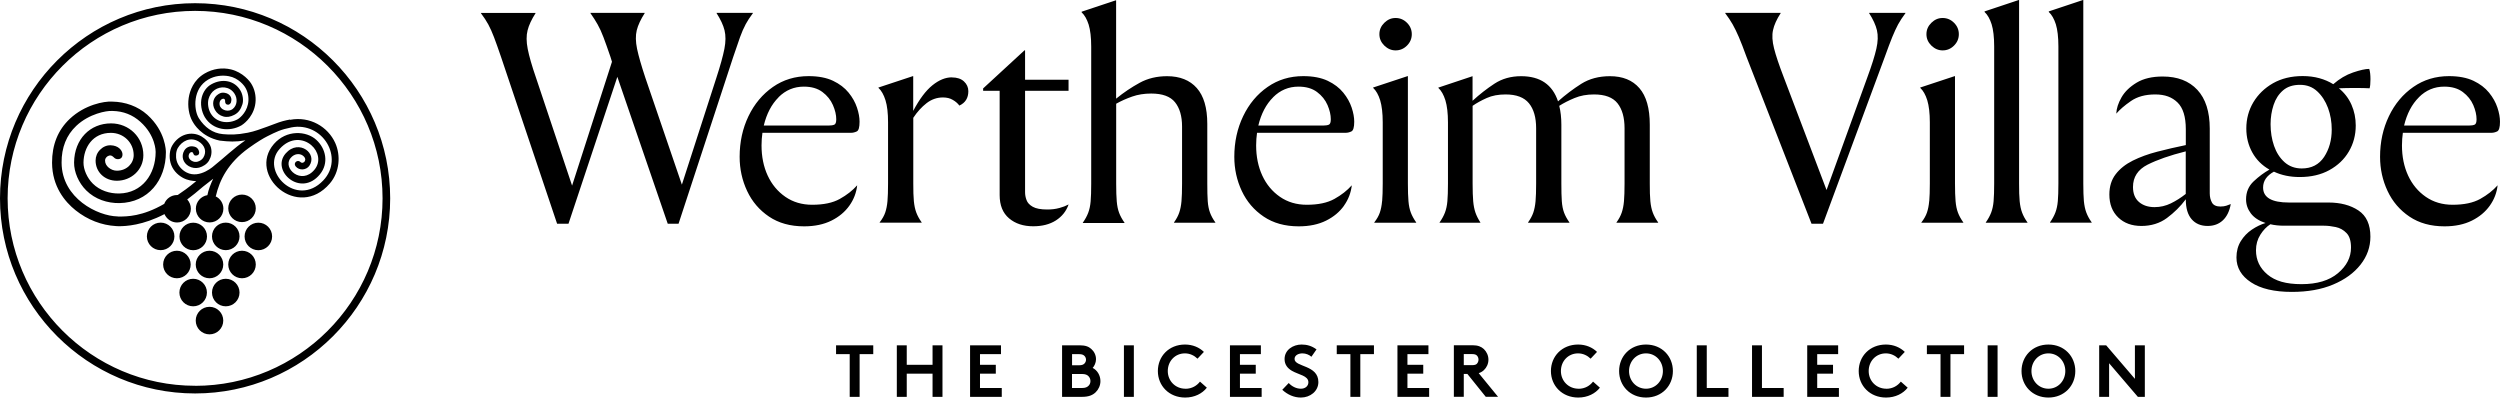 <svg width="5113" height="814" viewBox="0 0 5113 814" fill="none" xmlns="http://www.w3.org/2000/svg">
<path d="M2423.58 704.641C2439.29 704.641 2452.78 710.533 2462.21 719.699L2449.11 733.58C2442.7 727.295 2433.79 722.712 2423.45 722.712C2403.41 722.712 2388.35 738.425 2388.35 758.854C2388.35 779.282 2404.07 794.996 2424.36 794.996V795.127C2438.11 795.127 2448.07 788.448 2454.22 780.46L2468.23 792.9C2458.93 804.817 2443.22 813.067 2423.97 813.067C2391.1 813.067 2368.06 789.103 2368.06 758.854C2368.06 728.604 2390.71 704.641 2423.58 704.641ZM2662.03 704.641C2672.64 704.641 2682.59 707.26 2692.54 714.593L2682.07 729.652C2677.88 725.724 2670.81 722.712 2663.87 722.712C2656.3 722.712 2647.69 726.095 2647.63 734.158C2647.73 751.117 2696.34 745.927 2696.34 781.377C2696.34 800.103 2679.58 813.067 2660.59 813.067C2646.45 813.067 2633.36 807.174 2622.49 797.222L2635.71 783.342C2641.74 790.02 2650.9 794.996 2660.59 794.996C2669.63 794.996 2675.91 789.496 2675.91 781.77C2675.91 768.282 2656.27 766.58 2642.13 758.33C2633.88 753.485 2627.2 746.283 2627.2 734.366C2627.2 715.509 2644.62 704.641 2662.03 704.641ZM3227.6 704.641C3243.31 704.641 3256.8 710.533 3266.23 719.699L3253.13 733.58C3246.71 727.295 3237.81 722.712 3227.47 722.712C3207.43 722.712 3192.37 738.425 3192.37 758.854C3192.37 779.282 3208.09 794.996 3228.38 794.996L3228.25 795.127C3242 795.127 3251.95 788.448 3258.11 780.46L3272.12 792.9C3262.82 804.817 3247.11 813.067 3227.86 813.067C3194.99 813.067 3171.94 789.103 3171.94 758.854C3171.94 728.604 3194.73 704.641 3227.6 704.641ZM3366.4 704.641C3399.01 704.641 3421.4 728.866 3421.4 758.854C3421.4 788.841 3399.01 813.067 3366.4 813.067C3333.8 813.067 3311.4 788.841 3311.4 758.854C3311.4 728.866 3333.8 704.641 3366.4 704.641ZM3857.06 704.641C3872.78 704.641 3886.13 710.533 3895.69 719.699L3882.6 733.58C3876.18 727.295 3867.28 722.712 3856.93 722.712C3836.9 722.712 3821.84 738.426 3821.84 758.854C3821.84 779.282 3837.55 794.996 3857.85 794.996L3857.72 795.127C3871.47 795.127 3881.42 788.448 3887.57 780.46L3901.58 792.9C3892.29 804.817 3876.57 813.067 3857.32 813.067C3824.46 813.067 3801.41 789.103 3801.41 758.854C3801.41 728.604 3824.19 704.641 3857.06 704.641ZM4189.41 704.641C4222.01 704.641 4244.41 728.866 4244.41 758.854C4244.41 788.841 4222.01 813.067 4189.41 813.067C4156.8 813.067 4134.41 788.841 4134.41 758.854C4134.41 728.866 4156.8 704.641 4189.41 704.641ZM1785.99 724.282H1758.1V811.626H1737.81V724.282H1709.91V706.211H1785.99V724.282ZM1854.48 746.15H1907.25V706.211H1927.55V811.626H1907.25V764.222H1854.48V811.626H1834.18V706.211H1854.48V746.15ZM2047.23 724.282H2004.28V746.15H2036.63V764.222H2004.28V793.555H2048.81V811.626H1983.99V706.211H2047.23V724.282ZM2208.04 706.211C2219.95 706.211 2226.63 708.961 2231.74 713.544C2237.63 718.651 2241.56 726.115 2241.56 734.758C2241.56 741.698 2238.16 748.77 2234.75 752.437C2244.05 757.151 2250.6 767.627 2250.6 779.412C2250.6 788.317 2246.8 796.436 2240.91 802.197C2235.01 807.959 2226.89 811.626 2213.28 811.626H2172.16V706.211H2208.04ZM2318.95 811.626H2298.65V706.211H2318.95V811.626ZM2578.75 724.282H2535.93V746.15H2568.28V764.222H2535.93V793.555H2580.32V811.626H2515.5V706.211H2578.75V724.282ZM2810 724.282H2782.11V811.626H2761.82V724.282H2733.92V706.211H2810V724.282ZM2921.44 724.282H2878.49V746.15H2910.83V764.222H2878.49V793.555H2922.88V811.626H2858.06V706.211H2921.44V724.282ZM3490.67 793.555H3535.06V811.626H3470.24V706.211H3490.67V793.555ZM3603.55 793.555H3647.94V811.626H3583.25V706.211H3603.55V793.555ZM3759.37 724.282H3716.55V746.15H3748.9V764.222H3716.55V793.555H3760.95V811.626H3696.13V706.211H3759.37V724.282ZM4016.95 724.282H3989.06V811.626H3968.76V724.282H3940.87V706.211H4016.95V724.282ZM4085.43 811.626H4065.14V706.211H4085.43V811.626ZM4366.32 774.829V706.211H4386.61V811.626H4372.34L4313.54 742.877V811.626H4293.25V706.211H4307.52L4366.32 774.829ZM3011.8 706.082C3022.66 706.082 3029.6 709.094 3034.84 713.939C3040.47 719.439 3044.14 727.165 3044.14 735.546C3044.14 743.927 3040.6 751.653 3034.84 757.021C3031.96 759.771 3028.43 761.866 3024.24 763.176L3063.78 811.497H3038.64L3001.06 764.747H2993.72V811.497H2973.43V706.082H3011.8ZM398.997 6.547C618.989 6.547 797.995 185.686 797.995 405.682C797.995 625.677 618.989 804.687 398.997 804.687C179.005 804.686 0 625.808 0 405.682C0 185.555 179.005 6.547 398.997 6.547ZM3366.4 722.712C3346.5 722.712 3331.7 738.949 3331.7 758.854C3331.7 778.758 3346.5 794.996 3366.4 794.996C3386.17 794.996 3400.97 778.758 3400.97 758.854C3400.97 738.949 3386.31 722.712 3366.4 722.712ZM4189.41 722.712C4169.5 722.712 4154.71 738.949 4154.71 758.854C4154.71 778.758 4169.5 794.996 4189.41 794.996C4209.18 794.996 4223.98 778.758 4223.98 758.854C4223.98 738.949 4209.31 722.712 4189.41 722.712ZM2192.46 793.555H2212.75C2219.95 793.555 2223.75 791.721 2226.37 788.84V788.972C2228.86 786.353 2230.17 783.079 2230.17 779.281C2230.17 775.484 2228.73 772.21 2226.37 769.591C2223.75 766.71 2219.82 764.876 2212.75 764.876H2192.46V793.555ZM398.997 22.261C187.648 22.261 15.583 194.067 15.583 405.551C15.583 617.035 187.648 788.972 398.997 788.972V789.104C610.477 789.104 782.412 617.166 782.412 405.682C782.412 194.198 610.346 22.261 398.997 22.261ZM2192.59 747.067H2206.86C2213.14 747.067 2216.03 745.496 2218.12 743.27C2219.95 741.305 2221.13 738.556 2221.13 735.675C2221.13 732.794 2219.95 730.043 2218.12 728.079C2216.03 725.853 2213.14 724.282 2206.86 724.282H2192.59V747.067ZM2993.72 746.808H3010.62C3016.51 746.808 3019 745.629 3020.83 743.665V743.533C3022.66 741.569 3023.84 738.558 3023.84 735.546C3023.84 732.403 3022.66 729.391 3020.83 727.427C3019 725.463 3016.51 724.153 3010.62 724.153H2993.72V746.808ZM428.46 627.512C444.043 627.512 456.614 640.083 456.614 655.666C456.614 671.249 444.043 683.82 428.46 683.82C412.877 683.82 400.307 671.249 400.307 655.666C400.307 640.083 412.877 627.512 428.46 627.512ZM395.069 570.156C410.652 570.156 423.224 582.858 423.224 598.311C423.224 613.894 410.652 626.465 395.069 626.465C379.487 626.465 366.916 613.893 366.916 598.311C366.916 582.728 379.487 570.156 395.069 570.156ZM461.722 570.156C477.304 570.156 489.876 582.728 489.876 598.311C489.876 613.894 477.304 626.465 461.722 626.465C446.139 626.465 433.568 613.893 433.568 598.311C433.568 582.728 446.139 570.156 461.722 570.156ZM4845.59 140.902C4847.29 146.271 4848.07 153.343 4848.07 162.116C4848.07 170.89 4847.42 177.175 4846.24 180.842L4845.98 180.58C4839.43 180.187 4829.74 179.926 4816.91 179.926C4804.08 179.926 4792.94 180.187 4783.52 180.58C4795.04 190.008 4803.55 201.27 4809.31 214.365C4815.07 227.46 4817.96 241.603 4817.96 256.662C4817.96 276.174 4813.24 293.983 4803.81 309.959C4794.52 325.804 4781.16 338.505 4764 347.934C4746.85 357.362 4726.68 362.076 4703.38 362.076C4683.73 362.076 4666.19 358.41 4650.6 351.077C4635.81 359.196 4628.47 370.065 4628.47 383.553C4628.47 403.981 4646.15 414.194 4681.25 414.194H4762.17C4786.66 414.194 4807.09 419.564 4823.46 430.433C4839.82 441.301 4847.94 459.242 4847.94 484.122C4847.94 505.074 4841.26 524.061 4827.78 541.216C4814.29 558.37 4795.69 571.858 4771.73 581.941C4747.77 592.025 4719.74 597.001 4687.4 597.001C4651.39 597.001 4623.5 590.453 4603.73 577.358C4583.95 564.394 4574 547.371 4574 526.55C4574 513.848 4577.01 502.717 4582.9 493.157C4588.8 483.598 4596.39 475.741 4605.56 469.586C4614.72 463.431 4624.02 458.979 4633.45 456.099C4619.96 451.646 4610.01 445.099 4603.46 436.456C4596.92 427.814 4593.64 418.254 4593.64 407.647C4593.64 392.981 4598.75 380.672 4609.22 370.851C4619.7 361.029 4630.44 353.041 4641.44 346.887C4626.25 338.244 4614.59 326.589 4606.48 311.923C4598.23 297.126 4594.17 280.757 4594.17 262.816C4594.17 243.174 4599.01 225.234 4608.57 209.127C4618.26 193.02 4631.62 180.057 4648.77 170.235C4665.93 160.545 4686.09 155.568 4709.4 155.568C4721.71 155.568 4732.97 157.009 4743.45 159.89C4753.92 162.771 4763.35 166.83 4771.99 172.199C4784.69 161.069 4798.18 153.08 4812.46 148.235C4826.73 143.39 4837.86 140.902 4845.59 140.902ZM4643.37 458.609C4635.66 463.584 4628.73 470.648 4622.84 480.062C4616.95 489.36 4613.94 499.967 4613.94 511.883C4613.94 531.918 4621.8 548.419 4637.51 561.514C4653.22 574.609 4675.09 581.155 4707.04 581.155C4738.99 581.155 4763.74 573.692 4781.55 558.764C4799.36 543.836 4808.27 526.419 4808.27 506.384C4808.27 492.896 4805.25 482.944 4799.1 476.658C4792.94 470.242 4785.61 466.182 4776.97 464.349C4768.33 462.515 4760.34 461.599 4753.01 461.599H4671.42C4661.25 461.599 4651.98 460.688 4643.37 458.609ZM361.808 512.801C377.39 512.801 389.962 525.503 389.962 540.955C389.962 556.538 377.39 569.109 361.808 569.109C346.225 569.109 333.654 556.538 333.654 540.955C333.654 525.372 346.225 512.801 361.808 512.801ZM428.46 512.801C444.009 512.801 456.614 525.406 456.614 540.955C456.614 556.504 444.009 569.109 428.46 569.109C412.911 569.109 400.307 556.504 400.307 540.955C400.307 525.406 412.911 512.801 428.46 512.801ZM494.981 512.801C510.53 512.801 523.136 525.406 523.136 540.955C523.136 556.504 510.53 569.109 494.981 569.109C479.433 569.109 466.828 556.504 466.828 540.955C466.828 525.406 479.433 512.801 494.981 512.801ZM395.2 455.441C410.783 455.441 423.354 468.013 423.354 483.596C423.354 499.179 410.783 511.75 395.2 511.75C379.618 511.75 367.047 499.179 367.047 483.596C367.047 468.013 379.618 455.442 395.2 455.441ZM528.374 455.441C543.957 455.441 556.528 468.013 556.528 483.596C556.528 499.179 543.957 511.75 528.374 511.75C512.791 511.75 500.221 499.179 500.221 483.596C500.221 468.013 512.791 455.442 528.374 455.441ZM328.548 455.312C344.131 455.312 356.702 467.884 356.702 483.467C356.702 499.05 344.131 511.621 328.548 511.621C312.965 511.621 300.395 499.05 300.395 483.467C300.395 467.884 312.965 455.313 328.548 455.312ZM461.722 455.312C477.304 455.312 489.876 467.884 489.876 483.467C489.876 499.05 477.304 511.621 461.722 511.621C446.139 511.621 433.568 498.919 433.568 483.467C433.568 467.884 446.139 455.313 461.722 455.312ZM1653.74 155.699C1673.77 155.699 1690.53 158.973 1703.76 165.259C1716.99 171.544 1727.59 179.663 1735.58 189.484C1743.57 199.306 1749.2 209.52 1752.73 220.127C1756.27 230.734 1757.97 240.293 1757.97 248.936C1757.97 260.328 1756.14 267.007 1752.21 268.84C1748.28 270.673 1744.48 271.59 1740.82 271.59H1559.32C1558.15 279.84 1557.49 288.351 1557.49 297.387C1557.49 320.303 1561.68 340.993 1570.06 359.064C1578.44 377.135 1590.49 391.671 1606.2 402.54C1621.92 413.409 1640.25 418.777 1661.07 418.777C1684.38 418.777 1703.24 414.849 1717.51 406.861C1731.91 398.873 1743.7 389.576 1753.13 378.969C1751.42 394.028 1746.19 407.908 1737.15 420.61C1728.12 433.312 1715.94 443.527 1700.35 451.253C1684.77 458.979 1666.18 462.907 1644.57 462.907C1616.29 462.907 1592.45 456.229 1572.81 443.003C1553.17 429.777 1538.24 412.361 1528.03 390.623C1517.81 368.885 1512.71 345.577 1512.71 320.696C1512.71 290.447 1518.73 262.816 1530.78 237.674C1542.82 212.532 1559.59 192.627 1580.8 177.83C1602.01 163.033 1626.37 155.699 1653.74 155.699ZM2665.44 155.699C2685.47 155.699 2702.1 158.973 2715.46 165.259C2728.69 171.544 2739.29 179.663 2747.28 189.484C2755.27 199.306 2760.9 209.52 2764.44 220.127C2767.97 230.734 2769.67 240.293 2769.67 248.936C2769.67 260.328 2767.71 267.007 2763.78 268.84C2759.85 270.673 2756.05 271.59 2752.39 271.59H2570.89C2569.72 279.84 2569.06 288.351 2569.06 297.387C2569.06 320.303 2573.25 340.862 2581.63 359.064C2590.01 377.136 2602.06 391.671 2617.77 402.54C2633.49 413.409 2651.82 418.777 2672.64 418.777C2695.95 418.777 2714.67 414.849 2729.08 406.861C2743.48 398.873 2755.27 389.576 2764.7 378.969C2762.99 394.028 2757.76 407.908 2748.72 420.61H2748.85C2739.82 433.312 2727.64 443.527 2712.06 451.253C2696.47 458.979 2677.88 462.907 2656.27 462.907C2627.99 462.907 2604.15 456.229 2584.51 443.003C2564.87 429.777 2549.94 412.361 2539.73 390.623C2529.52 368.885 2524.41 345.577 2524.41 320.696C2524.41 290.447 2530.43 262.816 2542.48 237.674C2554.53 212.532 2571.29 192.496 2592.5 177.83C2613.71 163.033 2638.07 155.699 2665.44 155.699ZM5008.75 155.699C5028.78 155.699 5045.41 158.973 5058.77 165.259C5071.99 171.544 5082.6 179.663 5090.59 189.484C5098.58 199.306 5104.21 209.52 5107.74 220.127C5111.28 230.734 5112.98 240.293 5112.98 248.936C5112.98 260.328 5111.02 267.006 5107.09 268.84C5103.16 270.673 5099.36 271.59 5095.69 271.59H4914.33C4913.15 279.84 4912.5 288.351 4912.5 297.387C4912.5 320.303 4916.69 340.862 4925.07 359.064C4933.45 377.135 4945.5 391.671 4961.21 402.54C4976.93 413.409 4995.26 418.777 5016.08 418.777C5039.39 418.777 5058.11 414.849 5072.52 406.861C5086.92 398.873 5098.71 389.576 5108.13 378.969C5106.43 394.028 5101.19 407.908 5092.16 420.61C5083.12 433.312 5070.95 443.527 5055.36 451.253C5039.78 458.979 5021.19 462.907 4999.58 462.907C4971.29 462.907 4947.46 456.229 4927.82 443.003C4908.18 429.777 4893.25 412.361 4883.04 390.623C4872.82 368.885 4867.71 345.577 4867.71 320.696C4867.71 290.447 4873.74 262.816 4885.79 237.674C4897.83 212.532 4914.59 192.496 4935.81 177.83C4957.02 163.033 4981.38 155.699 5008.75 155.699ZM2096.47 163.032H2185.39V185.687H2096.47V392.979C2096.47 398.348 2097.39 403.718 2099.48 409.218C2101.45 414.718 2105.77 419.3 2112.32 422.967C2118.86 426.633 2128.69 428.467 2141.78 428.467C2150.68 428.467 2158.93 427.55 2166.27 425.455H2166.53C2173.86 423.491 2180.15 421.003 2185.52 418.122C2180.67 432.003 2171.9 442.871 2159.46 450.859C2146.89 458.847 2131.44 462.776 2113.1 462.776C2093.07 462.776 2076.57 457.407 2063.74 446.538C2050.9 435.669 2044.49 419.824 2044.49 399.003V185.687H2010.7V180.841L2095.29 102.926H2096.47V163.032ZM418.508 150.331C435.531 140.379 454.781 137.76 472.328 141.95C496.553 147.843 511.743 166.307 515.278 173.641C515.283 173.646 515.412 173.777 515.54 174.033C522.48 186.604 524.445 202.056 521.564 215.937C516.065 242.257 495.636 255.353 493.803 256.4C469.839 270.15 435.401 266.876 418.901 239.639C411.961 227.853 409.211 212.139 412.746 198.651C415.889 187.128 422.699 177.7 432.127 172.462C455.043 159.629 480.185 164.998 491.839 185.295C496.815 193.807 498.256 205.723 495.768 213.318C492.494 223.401 488.041 230.472 478.875 235.056C471.28 238.853 464.34 240.293 456.745 238.198C449.543 236.234 443.519 231.651 439.722 224.973C432.651 212.794 435.662 198.914 447.316 192.104C451.507 189.616 455.043 188.961 459.888 189.878C471.411 191.842 473.637 200.878 473.244 204.807C473.113 206.378 472.852 207.949 472.459 209.259C472.197 209.783 472.066 210.176 471.804 210.568C471.149 211.747 470.232 212.664 469.185 213.318C468.661 213.711 467.875 214.103 466.828 214.104H466.042C462.376 214.103 460.411 211.223 460.411 207.557V205.723C460.411 205.46 460.149 204.021 459.888 203.759C459.364 202.842 458.578 202.188 457.53 201.926C456.483 201.664 454.519 202.318 453.603 202.842C448.103 205.985 448.103 214.234 450.591 218.425C453.21 222.877 457.007 224.579 461.066 225.758C466.042 227.198 472.066 225.89 475.602 223.14C485.292 215.676 486.339 201.794 479.53 191.449C469.447 176.128 450.722 175.867 439.067 183.985C433.437 187.783 428.591 194.592 426.496 202.449C424.008 212.009 426.103 223.925 431.079 232.175C442.864 251.817 468.399 254.043 486.47 243.698C486.994 243.436 502.839 233.484 507.16 212.925C509.386 202.58 507.946 190.402 502.708 180.843C502.446 180.45 502.315 180.188 502.184 179.926C499.957 175.473 488.042 159.498 468.007 155.831C454.388 153.343 439.067 154.914 425.71 162.771C394.152 181.236 395.985 223.27 406.068 240.687L407.116 242.389C418.247 259.674 434.484 272.507 455.959 274.341C470.101 275.519 483.196 276.043 506.636 271.46C520.778 268.71 533.35 263.734 546.313 259.15C546.387 259.123 556.673 255.347 560.718 253.781C575.645 248.02 582.193 246.58 593.062 244.484L593.454 245.008C633.655 237.413 670.714 259.151 685.642 292.412C697.034 317.816 694.938 351.47 674.511 375.303C609.43 451.516 505.195 358.148 560.193 294.507C585.597 265.174 626.453 267.269 646.881 285.995C666.523 303.935 672.939 333.661 654.345 356.446C615.06 404.767 553.254 349.113 584.288 313.757C597.906 298.174 614.798 298.566 625.798 306.03C636.143 313.102 641.119 326.589 632.738 338.898C626.715 347.803 612.442 349.636 604.716 340.339C598.954 333.268 608.514 325.411 614.406 331.304C620.43 337.196 631.036 325.803 618.334 317.554C612.703 313.887 602.097 313.626 594.24 323.315C577.217 344.006 616.239 379.231 643.083 347.148C656.701 330.911 651.333 309.435 636.667 296.864C620.822 283.245 594.109 279.971 571.979 304.459C531.385 349.244 606.418 426.635 661.023 369.148C683.023 346.101 682.498 315.852 669.011 293.197C655.13 269.757 627.108 254.436 595.942 260.591C574.074 264.912 564.908 269.627 546.575 278.793C538.98 282.591 526.54 289.924 508.469 302.888C465.911 333.661 449.15 368.231 441.424 401.1C441.293 401.231 441.031 401.362 440.9 401.493C450.328 406.076 456.876 415.636 456.876 426.767C456.876 442.349 444.304 454.921 428.722 454.921C413.139 454.921 400.569 442.349 400.568 426.767C400.568 412.886 410.782 401.362 424.139 399.136C426.496 387.481 430.949 376.219 436.056 365.481C436.056 365.481 427.413 372.029 415.104 381.851C403.056 392.195 393.497 400.052 382.891 407.909C387.474 413.016 390.354 419.564 390.354 426.897C390.354 442.48 377.784 455.052 362.201 455.052C350.678 455.052 340.726 447.98 336.404 437.896C292.013 460.944 257.966 462.646 242.646 462.646L237.276 462.385C207.944 460.682 179.267 449.813 154.518 430.04C132.78 412.624 106.722 381.588 106.46 332.875C106.329 296.078 118.507 265.96 142.732 243.044C173.767 213.842 213.444 206.902 228.372 207.818H229.551C256.002 208.211 281.799 217.247 301.311 234.794C338.892 268.71 339.285 308.388 339.285 311.399C339.285 368.494 303.012 414.195 244.479 415.374C219.468 415.767 194.587 407.516 176.386 389.445C160.803 373.993 151.244 351.732 151.506 332.221C152.161 284.293 184.505 252.341 227.062 252.341C264.121 252.341 293.191 280.888 293.191 317.423C293.191 347.803 267.919 369.672 238.979 369.672C214.23 369.672 195.505 351.994 195.505 328.423C195.505 320.173 198.647 312.316 204.54 306.423C210.433 300.399 218.028 296.864 226.408 297.126C241.991 297.65 249.324 307.078 250.371 313.888V314.149C250.502 314.673 250.502 315.328 250.502 315.982C250.502 322.006 246.967 325.542 240.943 325.542C237.67 325.542 234.658 324.101 232.693 321.744C232.17 321.351 231.646 320.958 231.122 320.435C226.146 315.721 220.515 318.733 218.289 320.959C216.194 323.185 214.885 325.149 214.885 328.292C214.623 339.685 227.194 349.113 238.979 349.113C259.407 349.113 273.418 334.053 273.418 317.292C273.418 291.757 252.859 271.722 226.801 271.722C189.481 271.722 171.148 301.709 170.755 332.352C170.624 346.625 178.089 363.779 189.874 375.564C204.147 389.707 224.313 396.124 243.955 395.731C290.441 394.815 318.333 356.446 318.333 310.745C318.333 309.436 318.464 277.222 287.037 249.067C271.193 234.794 252.074 227.329 230.337 226.937H228.241C218.289 226.282 182.671 232.306 156.089 257.317C135.923 276.305 125.71 301.709 125.972 332.744C126.365 405.945 200.218 441.825 240.157 442.611L242.122 442.873C259.931 442.873 291.358 442.742 335.88 416.945C339.939 406.339 350.153 398.874 362.069 398.874H363.379C375.295 390.624 383.153 385.517 401.354 370.458C394.283 370.196 383.676 368.886 374.248 363.779C362.07 357.101 352.379 346.494 348.713 332.744C345.57 320.959 346.749 306.685 352.38 297.388C365.998 274.472 391.664 267.138 412.223 279.055C420.865 284.162 428.853 292.412 431.472 301.971C433.829 311.268 432.258 320.173 427.413 328.554C423.092 335.887 414.842 340.732 407.247 342.827C400.176 344.66 392.712 343.613 386.033 339.815C374.117 333.006 370.189 319.519 376.736 308.126C379.093 303.936 382.89 301.055 387.474 299.745C390.747 298.959 394.283 298.959 397.426 300.007H398.08C402.532 301.316 404.497 303.805 406.068 306.686C406.592 307.995 406.985 309.042 407.247 310.482C407.509 312.316 407.508 313.364 406.723 315.066C405.806 316.899 403.842 317.816 402.14 318.078C400.045 318.471 398.473 318.209 397.164 317.03C396.116 316.114 395.592 314.935 394.938 312.971C394.676 312.447 394.152 311.661 393.366 311.269C392.45 311.007 391.664 311.007 390.747 311.269C389.307 311.661 388.128 312.578 387.343 313.888C383.676 320.304 386.95 325.934 392.188 328.946C395.985 331.172 400.175 331.697 404.104 330.649C408.556 329.34 413.402 326.589 416.021 322.006C419.294 316.375 420.342 310.875 418.771 304.721C417.068 298.304 411.961 292.673 406.068 289.269C388.914 279.316 372.022 288.614 363.642 302.757C359.844 309.304 358.927 320.042 361.284 328.685C364.034 339.03 372.284 348.065 381.712 352.779C408.949 366.66 438.937 338.113 438.937 338.113C450.722 328.685 456.745 323.054 468.53 313.102C479.399 303.804 490.268 295.031 501.922 287.043C481.363 290.579 468.661 289.793 449.412 287.566C411.437 279.709 396.247 252.733 394.676 249.853L393.628 248.15C386.295 235.448 383.414 217.115 385.902 200.354C388.129 185.556 395.854 163.557 418.508 150.331ZM4423.15 156.484C4453.4 156.484 4476.97 165.52 4493.99 183.722C4510.88 201.924 4519.39 228.376 4519.39 263.077V395.468C4519.39 402.801 4520.97 409.086 4523.98 414.455C4526.99 419.824 4533.01 422.443 4542.05 422.443L4542.18 422.312C4546.24 422.312 4549.91 421.789 4553.18 420.741C4556.45 419.694 4559.46 418.515 4562.35 417.337C4559.86 431.61 4554.49 442.741 4546.37 450.467C4538.12 458.193 4527.78 462.121 4515.07 462.121C4501.19 462.121 4490.32 457.538 4482.34 448.371C4474.35 439.074 4470.42 425.717 4470.42 408.17V407.516C4459.42 422.313 4446.46 435.015 4431.79 445.884C4417.12 456.753 4399.31 462.121 4379.67 462.121C4360.03 462.121 4344.19 456.359 4332.14 444.705C4320.09 433.051 4314.07 417.468 4314.07 397.825C4314.07 381.456 4318.26 367.706 4326.9 356.444C4335.54 345.183 4347.2 335.886 4361.86 328.553C4376.66 321.22 4393.29 315.065 4412.15 310.22C4431 305.375 4450.38 300.791 4470.42 296.731V264.256C4470.42 238.852 4464.79 220.65 4453.53 209.65C4442.27 198.651 4427.86 193.15 4407.83 193.15C4387.79 193.15 4371.29 197.602 4358.2 206.638C4345.1 215.673 4335.15 224.317 4328.21 232.436C4328.6 221.829 4332.27 210.697 4338.95 199.043C4345.63 187.388 4355.97 177.436 4369.85 169.056C4383.73 160.675 4401.54 156.484 4423.15 156.484ZM1318.51 26.975C1310.39 39.677 1304.89 51.332 1302.27 61.938C1299.65 72.545 1299.92 85.248 1302.93 99.914C1306.07 114.711 1311.7 134.354 1319.82 158.842L1394.59 377.659L1465.04 159.365C1473.16 134.485 1478.66 114.58 1481.54 99.914C1484.42 85.248 1484.42 72.545 1481.8 61.938C1479.18 51.332 1473.68 39.677 1465.57 26.975V26.32H1539.81V26.975C1533.66 35.224 1528.68 42.82 1524.75 50.023H1524.88C1520.96 57.225 1517.16 65.867 1513.49 76.081C1509.83 86.295 1505.11 100.045 1499.35 117.199L1387.78 457.538H1365.65L1262.6 157.14L1162.68 457.538H1139.37L1024.79 116.676C1019.03 99.914 1014.32 86.426 1010.39 76.212C1006.46 65.998 1002.66 57.355 998.736 50.153C994.808 42.951 989.832 35.225 983.678 27.106V26.451H1095.25V27.106C1087.13 39.808 1081.63 51.463 1079.01 62.069C1076.26 72.676 1076.39 85.379 1079.27 100.045C1082.15 114.711 1087.78 134.616 1096.42 159.496L1170.02 379.623L1251.6 126.366L1248.58 116.545C1242.82 99.783 1238.11 86.295 1234.18 76.081C1230.38 65.867 1226.32 57.225 1222.26 50.023C1218.21 42.82 1213.36 35.093 1207.6 26.975V26.32H1318.51V26.975ZM3641.78 26.975C3633.67 39.546 3628.43 51.07 3626.2 61.546C3623.84 72.022 3624.63 84.462 3628.3 98.997C3631.96 113.533 3638.51 133.045 3647.94 157.532L3735.67 388.658L3819.09 158.187C3828.12 133.699 3834.28 114.188 3837.55 99.652C3840.82 85.117 3841.22 72.545 3838.73 61.938C3836.24 51.332 3830.87 39.677 3822.75 26.975V26.32H3897V26.975C3890.85 35.224 3885.87 42.82 3881.94 50.023C3878.14 57.225 3874.08 65.867 3870.03 75.819C3865.97 85.772 3860.86 99.391 3854.71 116.545L3728.47 457.407L3728.21 457.538H3704.9L3571.86 116.021C3565.83 99.259 3560.6 85.902 3556.28 75.819C3551.95 65.736 3547.76 57.225 3543.7 50.023C3539.64 42.82 3534.54 35.093 3528.38 26.975V26.32H3641.78V26.975ZM2282.68 201.791C2298.26 189.089 2314.37 178.351 2330.87 169.315C2347.37 160.28 2366.09 155.828 2386.91 155.828C2413.1 155.828 2433.4 163.947 2447.67 180.054C2461.95 196.161 2469.15 220.518 2469.15 253.255V375.3C2469.15 390.359 2469.41 402.407 2470.06 411.442C2470.72 420.478 2472.29 428.335 2474.65 434.751C2477 441.167 2480.67 447.977 2485.65 454.917V455.572H2401.05V454.917C2406.03 447.977 2409.57 441.298 2411.79 434.751C2414.02 428.204 2415.59 420.478 2416.38 411.442C2417.16 402.538 2417.55 390.49 2417.55 375.3V258.755C2417.55 237.541 2412.71 221.041 2403.15 209.125C2393.59 197.209 2377.35 191.315 2354.44 191.315C2340.16 191.315 2327.2 193.41 2315.55 197.47C2304.02 201.529 2293.02 206.375 2282.81 212.137V375.823C2282.81 390.882 2283.2 402.93 2283.99 411.966C2284.77 421.001 2286.35 428.728 2288.83 435.275C2291.19 441.692 2294.99 448.501 2299.83 455.441V456.096H2214.59V455.441C2219.43 448.501 2223.1 441.823 2225.58 435.275C2228.07 428.728 2229.78 421.001 2230.56 411.966C2231.35 403.061 2231.74 391.013 2231.74 375.823V95.591C2231.74 76.472 2229.91 61.282 2226.5 50.282C2222.97 39.282 2218.25 30.901 2212.1 25.14V23.961L2282.02 0.652H2282.68V201.791ZM2879.41 375.302C2879.41 390.361 2879.8 402.409 2880.59 411.444C2881.37 420.48 2882.94 428.206 2885.43 434.753C2887.79 441.169 2891.59 447.98 2896.43 454.92V455.574H2810.66V454.92C2816.03 447.98 2819.83 441.3 2822.05 434.753C2824.28 428.206 2825.85 420.48 2826.64 411.444L2826.77 411.313C2827.55 402.409 2827.95 390.361 2827.95 375.171V250.114C2827.95 231.388 2826.11 216.329 2822.71 205.067C2819.17 193.806 2814.46 185.425 2808.3 179.663V179.008L2878.75 155.699H2879.41V375.302ZM3998.35 375.302C3998.35 390.361 3998.75 402.409 3999.53 411.444C4000.32 420.48 4001.89 428.206 4004.38 434.753C4006.73 441.169 4010.53 447.98 4015.38 454.92V455.574H3929.61V454.92C3934.98 447.98 3938.77 441.3 3941 434.753C3943.23 428.206 3944.8 420.48 3945.58 411.444L3945.71 411.313C3946.5 402.409 3946.89 390.361 3946.89 375.171V250.114C3946.89 231.388 3945.06 216.329 3941.65 205.067C3938.12 193.806 3933.4 185.425 3927.25 179.663V179.008L3997.7 155.699H3998.35V375.302ZM4129.43 375.303C4129.43 390.362 4129.69 402.409 4130.61 411.444C4131.53 420.48 4133.1 428.206 4135.59 434.754C4137.94 441.17 4141.61 447.98 4146.59 454.92V455.574H4061.34V454.92C4066.18 447.98 4069.85 441.301 4072.34 434.754C4074.83 428.206 4076.53 420.48 4077.32 411.444V411.313C4078.1 402.409 4078.49 390.361 4078.49 375.171V94.939C4078.49 75.82 4076.66 60.63 4073.26 49.63C4069.72 38.63 4065.01 30.249 4058.85 24.487V23.309L4128.78 0H4129.43V375.303ZM3292.55 155.828C3318.74 155.828 3338.77 163.947 3352.91 180.315C3367.06 196.684 3374.13 221.565 3374.13 255.088V375.3C3374.13 390.359 3374.39 402.407 3375.31 411.442C3376.22 420.478 3377.79 428.204 3380.28 434.751C3382.64 441.168 3386.31 447.978 3391.28 454.918V455.572H3306.03V454.918C3311.01 447.978 3314.55 441.298 3316.77 434.751C3319 428.204 3320.57 420.478 3321.36 411.442C3322.14 402.538 3322.53 390.49 3322.53 375.3V262.421C3322.53 240.291 3317.69 223.267 3308.13 211.22C3298.57 199.172 3282.6 193.149 3260.07 193.148C3245.41 193.148 3232.18 195.506 3220.26 200.482C3208.35 205.458 3198 210.696 3188.97 216.458C3191.85 227.851 3193.29 240.815 3193.29 255.088V375.3C3193.29 390.359 3193.55 402.407 3194.21 411.442C3194.86 420.478 3196.43 428.335 3198.79 434.751C3201.15 441.168 3204.94 447.978 3209.79 454.918V455.572H3125.2V454.918C3130.04 447.978 3133.71 441.298 3135.93 434.751C3138.16 428.204 3139.73 420.347 3140.52 411.442C3141.3 402.538 3141.7 390.49 3141.7 375.3V262.421C3141.7 240.291 3136.85 223.267 3127.03 211.22C3117.21 199.172 3101.36 193.148 3079.23 193.148C3064.57 193.148 3051.6 195.506 3040.6 200.482C3029.6 205.458 3019.91 210.696 3011.79 216.458V375.3C3011.79 390.359 3012.19 402.407 3012.97 411.442C3013.76 420.478 3015.33 428.204 3017.56 434.751C3019.78 441.168 3023.19 447.978 3027.64 454.918V455.572H2944.23V454.918C2949.07 447.978 2952.74 441.298 2955.23 434.751C2957.71 428.204 2959.42 420.478 2960.2 411.442C2960.99 402.538 2961.38 390.49 2961.38 375.3V250.243C2961.38 231.517 2959.55 216.458 2956.14 205.196C2952.61 193.935 2947.89 185.554 2941.74 179.792V179.137L3011.66 155.828V206.113C3025.94 193.018 3040.87 181.363 3056.45 171.149C3072.03 160.935 3090.23 155.828 3111.05 155.828C3149.94 155.828 3175.09 172.982 3186.48 207.291C3201.67 193.803 3217.51 181.887 3234.01 171.411C3250.51 161.066 3270.02 155.828 3292.55 155.828ZM1867.71 226.805C1880.41 202.71 1893.5 185.294 1906.99 174.425C1920.48 163.556 1933.7 158.188 1946.8 158.188L1946.67 158.318C1957.4 158.318 1965.66 161.068 1971.55 166.568C1977.44 172.068 1980.45 178.747 1980.45 186.473C1980.45 200.353 1974.43 210.175 1962.12 215.937C1958.85 211.484 1954.39 207.555 1948.63 204.281C1943 200.877 1936.19 199.306 1928.47 199.306C1916.29 199.306 1905.03 203.234 1895.07 210.96C1885.12 218.686 1875.96 228.638 1867.84 240.947V375.171C1867.84 390.23 1868.1 402.278 1869.02 411.313C1869.93 420.349 1871.5 428.075 1873.99 434.622C1876.35 441.039 1880.02 447.849 1884.99 454.789V455.443H1799.09V454.789C1804.46 447.849 1808.26 441.17 1810.48 434.622C1812.71 428.075 1814.28 420.218 1815.07 411.313C1815.85 402.409 1816.24 390.361 1816.24 375.171V250.114C1816.24 231.388 1814.54 216.329 1811.01 205.067C1807.47 193.806 1802.76 185.425 1796.6 179.663V179.008L1867.05 155.699H1867.71V226.805ZM4260.77 375.302C4260.77 390.361 4261.17 402.409 4261.95 411.444V411.313C4262.87 420.349 4264.44 428.075 4266.93 434.622C4269.28 441.039 4272.95 447.849 4277.93 454.789V455.443H4192.68V454.789C4197.53 447.849 4201.19 441.17 4203.68 434.622C4206.17 428.075 4207.87 420.349 4208.66 411.313C4209.44 402.409 4209.83 390.361 4209.83 375.171V94.939C4209.83 75.82 4208 60.63 4204.6 49.63C4201.06 38.63 4196.35 30.249 4190.19 24.487V23.309L4260.12 0H4260.77V375.302ZM494.981 397.957C510.564 397.957 523.136 410.659 523.136 426.111C523.136 441.694 510.564 454.266 494.981 454.266C479.399 454.265 466.828 441.694 466.828 426.111C466.828 410.528 479.399 397.957 494.981 397.957ZM4470.29 309.564C4437.95 317.683 4411.89 326.851 4392.11 336.803C4372.34 346.886 4362.39 362.076 4362.39 382.504C4362.39 395.992 4366.58 406.206 4374.7 413.146C4382.82 420.087 4393.42 423.622 4406.52 423.622C4418.3 423.622 4429.43 421.003 4439.91 415.896C4450.38 410.789 4460.47 404.372 4470.29 396.646V309.564ZM4703.9 173.509C4689.5 173.509 4677.97 177.306 4669.2 184.901C4660.43 192.496 4654.01 202.318 4649.95 214.627C4645.89 226.936 4643.79 240.031 4643.79 253.912C4643.79 269.757 4646.15 284.685 4650.87 298.304C4655.58 311.922 4662.78 323.054 4672.34 331.696C4681.9 340.208 4693.69 344.529 4707.57 344.529C4727.6 344.529 4742.79 336.672 4753.27 320.958C4763.61 305.244 4768.85 286.649 4768.85 264.912C4768.85 249.46 4766.36 234.663 4761.25 220.782C4756.02 206.902 4748.68 195.508 4739.12 186.734C4729.57 177.961 4718.3 173.509 4703.9 173.509ZM1644.05 177.175C1624.01 177.175 1606.73 184.378 1592.19 198.913H1592.45C1577.92 213.318 1567.84 232.698 1562.07 256.793H1694.46C1699.7 256.793 1703.76 256.138 1706.38 254.959C1709 253.78 1710.31 250.113 1710.31 243.959C1710.31 235.055 1708.08 225.364 1703.5 214.889C1698.91 204.413 1691.84 195.508 1682.02 188.175C1672.2 180.842 1659.63 177.175 1644.05 177.175ZM2655.62 177.175C2635.58 177.175 2618.3 184.378 2603.76 198.913H2603.89C2589.36 213.318 2579.28 232.698 2573.51 256.793H2705.9C2711.14 256.793 2715.2 256.137 2717.82 254.959C2720.44 253.78 2721.75 250.114 2721.75 243.959C2721.75 235.055 2719.52 225.364 2715.07 214.889C2710.49 204.413 2703.41 195.508 2693.59 188.175C2683.77 180.842 2671.2 177.175 2655.62 177.175ZM4998.92 177.175C4978.89 177.175 4961.6 184.378 4947.07 198.913H4947.2C4932.67 213.318 4922.58 232.698 4916.82 256.793H5049.21C5054.45 256.793 5058.51 256.138 5061.12 254.959C5063.74 253.78 5065.05 250.113 5065.05 243.959C5065.05 235.055 5062.83 225.364 5058.38 214.889C5053.79 204.413 5046.72 195.508 5036.9 188.175C5027.08 180.842 5014.51 177.175 4998.92 177.175ZM2854.26 36.797C2863.3 36.797 2871.03 40.071 2877.57 46.618C2884.12 53.166 2887.39 60.891 2887.39 69.927C2887.39 78.962 2884.12 86.689 2877.57 93.236C2871.03 99.784 2863.3 103.058 2854.26 103.058C2845.62 103.058 2838.03 99.784 2831.22 93.236C2824.54 86.689 2821.13 78.962 2821.13 69.927C2821.13 60.891 2824.54 53.166 2831.22 46.618C2838.03 40.071 2845.23 36.797 2854.26 36.797ZM3973.08 36.797C3982.12 36.797 3989.84 40.071 3996.39 46.618C4002.94 53.166 4006.21 60.891 4006.21 69.927C4006.21 78.962 4002.94 86.689 3996.39 93.236C3989.84 99.784 3982.12 103.058 3973.08 103.058C3964.44 103.058 3956.84 99.784 3950.03 93.236C3943.36 86.689 3939.95 78.962 3939.95 69.927C3939.95 60.891 3943.36 53.166 3950.03 46.618C3956.84 40.071 3964.05 36.797 3973.08 36.797Z" fill="black"/>
</svg>
